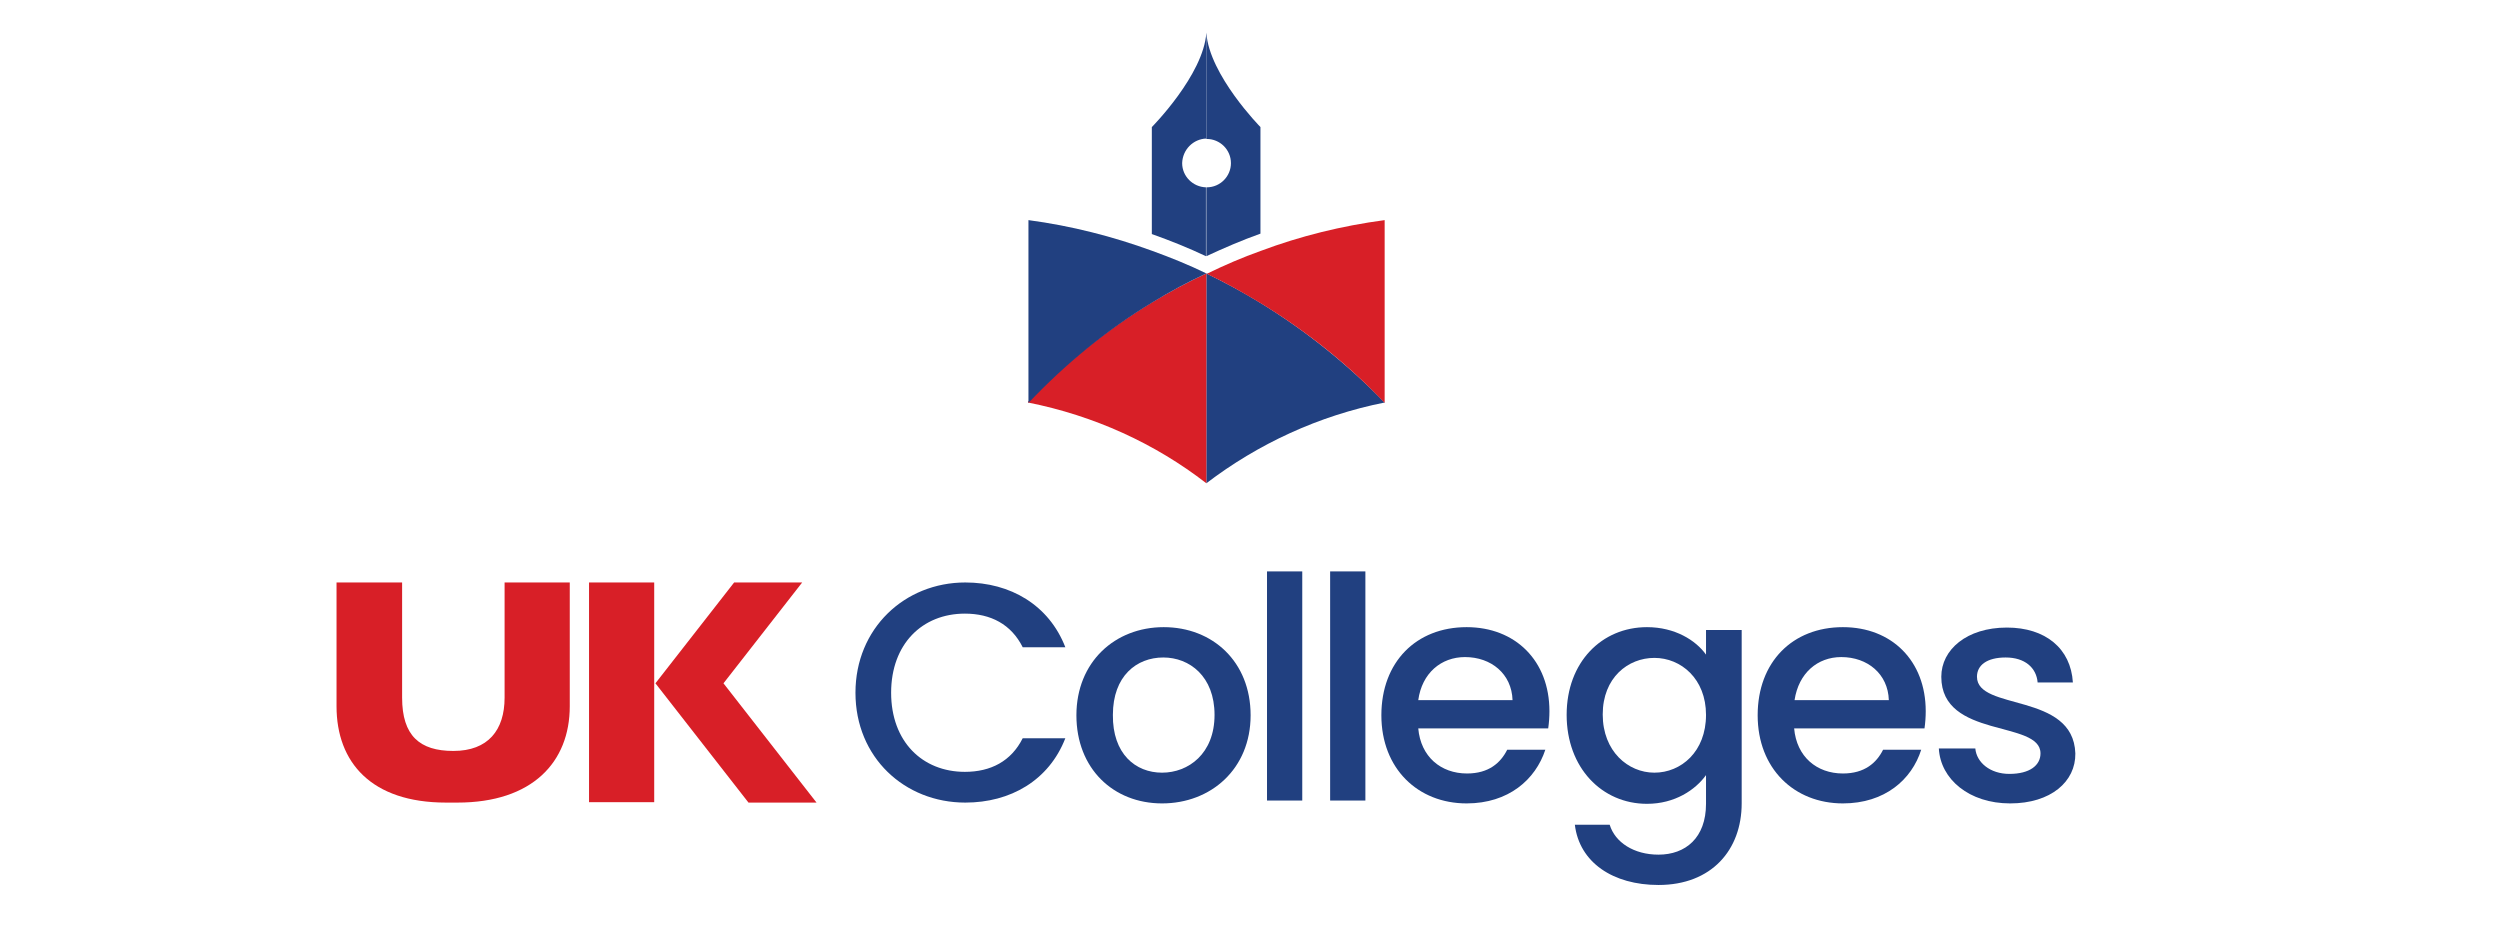 <?xml version="1.0" encoding="utf-8"?>
<!-- Generator: Adobe Illustrator 28.0.0, SVG Export Plug-In . SVG Version: 6.00 Build 0)  -->
<svg version="1.1" id="Layer_1" xmlns="http://www.w3.org/2000/svg" xmlns:xlink="http://www.w3.org/1999/xlink" x="0px" y="0px"
	 viewBox="0 0 609.9 227.8" style="enable-background:new 0 0 609.9 227.8;" xml:space="preserve">
<style type="text/css">
	.st0{fill:#D42F41;}
	.st1{fill:#6D7072;}
	.st2{fill-rule:evenodd;clip-rule:evenodd;fill:#AFAFAF;}
	.st3{fill-rule:evenodd;clip-rule:evenodd;fill:#ED2935;}
	.st4{fill-rule:evenodd;clip-rule:evenodd;fill:#154679;}
	.st5{fill:#154679;}
	.st6{fill:#ED2935;}
	.st7{fill:#214080;}
	.st8{fill:#D81F27;}
	.st9{fill:#343432;}
	.st10{fill:url(#SVGID_1_);}
	.st11{fill:url(#SVGID_00000173127361373824986530000008830365044718923403_);}
	.st12{fill:url(#SVGID_00000006698169980182329810000002991473530504302498_);}
	.st13{fill:url(#SVGID_00000042703242004833435920000001540850989627230620_);}
	.st14{fill:url(#SVGID_00000083079027515505878850000017813401218895903393_);}
	.st15{fill:#1A1A1A;}
	.st16{fill:#1B1C1C;}
	.st17{fill:#1D1D1D;}
	.st18{fill:#272361;}
	.st19{fill:#2D368E;}
	.st20{fill:#D21D5B;}
	.st21{fill:#F05A27;}
	.st22{clip-path:url(#SVGID_00000172423704845522231130000005317417194392692640_);}
	.st23{clip-path:url(#SVGID_00000035525387312174667510000017826124143788409532_);}
	.st24{fill:#31312F;}
	.st25{fill:#124D8D;}
	.st26{fill:none;stroke:#58595B;stroke-width:0.174;stroke-linecap:round;stroke-miterlimit:10;}
	.st27{fill:#59595C;}
	.st28{fill:#2B2C7C;}
	.st29{fill:#EC1C24;}
	.st30{fill:#673917;}
	.st31{opacity:0.76;clip-path:url(#SVGID_00000026155226989822220260000001404206634746033068_);}
	.st32{clip-path:url(#SVGID_00000026155226989822220260000001404206634746033068_);}
	.st33{fill:none;stroke:#000000;stroke-width:0.3;}
	.st34{fill:#005EA4;}
	.st35{fill:#929397;}
</style>
<g>
	<g>
		<g>
			<path class="st7" d="M235.5,142.1c11,0,20.4,5.5,24.4,15.8h-10.4c-2.8-5.6-7.8-8.2-14.1-8.2c-10.4,0-18,7.4-18,19.3
				c0,11.9,7.6,19.3,18,19.3c6.3,0,11.3-2.6,14.1-8.2h10.4c-4,10.3-13.4,15.7-24.4,15.7c-14.8,0-26.8-11-26.8-26.8
				C208.7,153.3,220.7,142.1,235.5,142.1z"/>
			<path class="st7" d="M283.5,196c-11.9,0-20.9-8.5-20.9-21.5S272,153,283.9,153c11.9,0,21.2,8.4,21.2,21.5S295.4,196,283.5,196z
				 M283.5,188.5c6.4,0,12.8-4.6,12.8-14.1c0-9.4-6.1-14-12.5-14c-6.5,0-12.3,4.5-12.3,14C271.4,183.9,277,188.5,283.5,188.5z"/>
			<path class="st7" d="M309.1,139.4h8.6v55.9h-8.6V139.4z"/>
			<path class="st7" d="M324.5,139.4h8.6v55.9h-8.6V139.4z"/>
			<path class="st7" d="M357.8,196c-11.9,0-20.8-8.5-20.8-21.5s8.5-21.5,20.8-21.5c11.9,0,20.2,8.2,20.2,20.5c0,1.4-0.1,2.8-0.3,4.2
				H346c0.6,6.9,5.5,11,11.9,11c5.3,0,8.2-2.6,9.8-5.8h9.3C374.6,190.2,368,196,357.8,196z M346,170.8h23
				c-0.2-6.4-5.2-10.5-11.6-10.5C351.6,160.3,346.9,164.2,346,170.8z"/>
			<path class="st7" d="M401.8,153c6.8,0,11.9,3.2,14.4,6.7v-6h8.7V196c0,11.3-7.3,19.9-20.3,19.9c-11.1,0-19.3-5.5-20.4-14.7h8.5
				c1.3,4.3,5.9,7.3,11.9,7.3c6.6,0,11.6-4.1,11.6-12.4v-7c-2.6,3.6-7.6,7-14.4,7c-11,0-19.6-8.8-19.6-21.7
				C382.2,161.5,390.8,153,401.8,153z M403.6,160.5c-6.4,0-12.6,4.8-12.6,13.8c0,9,6.2,14.2,12.6,14.2c6.5,0,12.6-5.1,12.6-14.1
				C416.2,165.6,410.1,160.5,403.6,160.5z"/>
			<path class="st7" d="M449.6,196c-11.9,0-20.8-8.5-20.8-21.5s8.5-21.5,20.8-21.5c11.9,0,20.2,8.2,20.2,20.5c0,1.4-0.1,2.8-0.3,4.2
				h-31.8c0.6,6.9,5.5,11,11.9,11c5.3,0,8.2-2.6,9.8-5.8h9.3C466.4,190.2,459.8,196,449.6,196z M437.8,170.8h23
				c-0.2-6.4-5.2-10.5-11.6-10.5C443.4,160.3,438.8,164.2,437.8,170.8z"/>
			<path class="st7" d="M490.4,196c-10,0-17-5.9-17.4-13.4h8.9c0.3,3.4,3.6,6.2,8.3,6.2c5,0,7.6-2.1,7.6-5c0-8.2-24.2-3.5-24.2-18.7
				c0-6.6,6.2-12,16-12c9.4,0,15.6,5.1,16.1,13.4h-8.6c-0.3-3.6-3.1-6.1-7.8-6.1c-4.6,0-7,1.9-7,4.7c0,8.4,23.5,3.7,24,18.7
				C506.4,190.7,500.3,196,490.4,196z"/>
		</g>
		<g>
			<g>
				<path class="st8" d="M98.1,142.1v28.1c0,9.3,4.3,13,12.5,13c8.5,0,12.5-5.1,12.5-13v-28.1H139v30.2c0,13.6-9.1,23.5-27.4,23.5
					h-2.8c-18.2,0-26.7-9.8-26.7-23.5v-30.2H98.1z"/>
				<rect x="143.7" y="142.1" class="st8" width="15.9" height="53.6"/>
				<polygon class="st8" points="159.9,166.7 179.1,142.1 195.7,142.1 176.5,166.7 199.2,195.8 182.6,195.8 				"/>
			</g>
		</g>
	</g>
	<g>
		<path class="st7" d="M337.8,98.2c-16.1,3.2-30.9,10.1-43.5,19.7V66.7c4.5,2.2,9,4.6,13.2,7.2C318.6,80.7,328.8,88.9,337.8,98.2z"
			/>
		<path class="st8" d="M294.3,66.7v51.1v0.1c-12.5-9.7-27.4-16.5-43.5-19.7V98c8.9-9.3,19.1-17.5,30.2-24.2
			C285.3,71.2,289.8,68.8,294.3,66.7L294.3,66.7z"/>
		<path class="st7" d="M294.3,33.8V8C293.6,18.3,281,31,281,31s0,14.2,0,26.1c4.5,1.6,9,3.4,13.2,5.4l0,0V45.7
			c-3.2-0.1-5.8-2.7-5.8-5.9C288.5,36.5,291.1,33.9,294.3,33.8z"/>
		<g id="_x3C_Mirror_Repeat_x3E__00000011019656844076086150000001463544051121089670_">
			<g>
				<path class="st7" d="M307.5,31c0,0,0,14.1,0,26c-4.5,1.6-8.9,3.5-13.2,5.5V45.7c0,0,0.1,0,0.1,0c3.3,0,5.9-2.7,5.9-5.9
					c0-3.3-2.7-5.9-5.9-5.9c0,0-0.1,0-0.1,0V8C295,18.3,307.5,31,307.5,31z"/>
			</g>
		</g>
		<path class="st8" d="M337.8,53.7v44.6l0,0c-8.9-9.4-19.1-17.5-30.2-24.3c-4.3-2.6-8.7-5.1-13.2-7.2l0,0c4.3-2.1,8.7-4,13.2-5.6
			C317.2,57.6,327.3,55.1,337.8,53.7z"/>
		<path class="st7" d="M294.3,66.7c-4.5,2.1-9,4.5-13.2,7.1c-11.1,6.7-21.3,15.1-30.2,24.5V53.7c10.5,1.4,20.6,4,30.2,7.5
			C285.5,62.8,290,64.6,294.3,66.7z"/>
	</g>
</g>
</svg>
